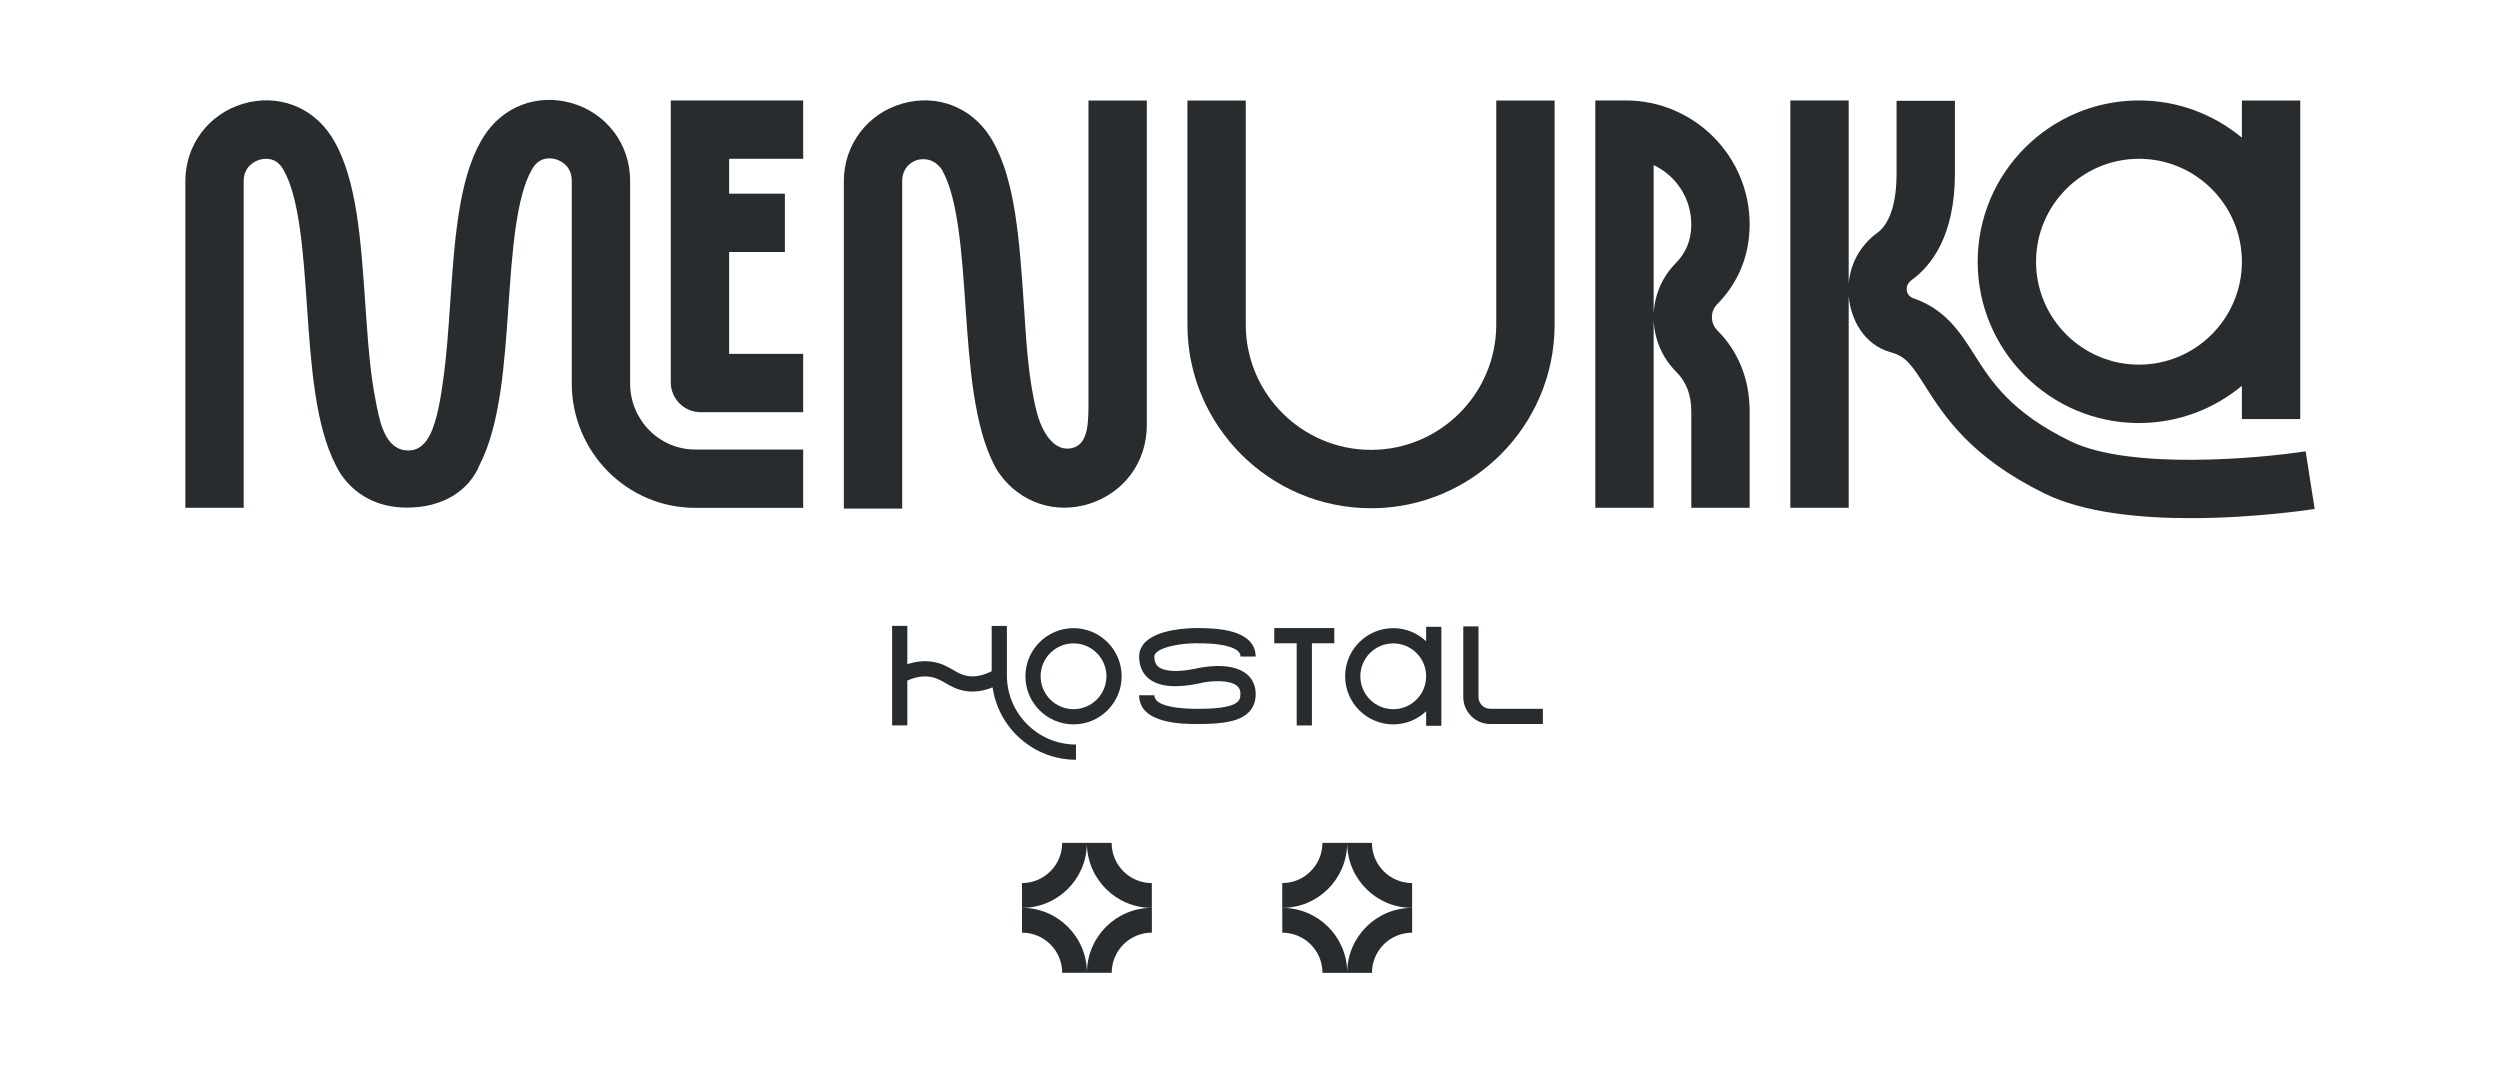 <?xml version="1.0" encoding="UTF-8"?>
<svg id="Capa_1" data-name="Capa 1" xmlns="http://www.w3.org/2000/svg" viewBox="0 0 837.54 359.38">
  <defs>
    <style>
      .cls-1 {
        fill: #292c2e;
        stroke-width: 0px;
      }
    </style>
  </defs>
  <path class="cls-1" d="m302.25,60.69c0-5.21,4.09-6.92,5.38-7.18,5.41-1.08,7.87,3.26,7.98,3.46,5.33,9.28,6.61,27.82,7.85,45.76,1.36,19.71,2.76,40.09,9.85,53.52.43.81.96,1.66,1.56,2.5,6.95,9.72,18.79,13.64,30.17,9.99,11.64-3.73,19.16-14.06,19.16-26.31V33.69s-19.55,0-19.55,0c0,.73,0,93.83,0,99.8,0,7.18.31,15.39-5.58,16.64-7.2,1.53-10.75-8.17-11.7-11.9-3.05-11.97-3.56-24.57-4.41-36.84-1.45-21.07-2.83-40.98-10.41-54.17-.26-.45-.53-.9-.82-1.36-6.43-10.11-18.05-14.48-29.57-11.12-11.64,3.39-19.46,13.82-19.46,25.95v109.71h19.55V60.69Z"/>
  <path class="cls-1" d="m211.1,128.45V60.53c0-12.14-7.82-22.57-19.46-25.95-11.53-3.36-23.13,1.01-29.56,11.11-.3.46-.58.93-.84,1.38-7.57,13.18-8.95,33.08-10.4,54.16-.61,8.91-1.18,17.84-2.46,26.68-.55,3.81-1.1,7.63-2.08,11.36-1.4,5.38-3.89,12.73-10.97,11.52-6.96-1.19-8.42-11.21-9.53-16.87-1.68-8.53-2.35-17.25-2.98-25.9-.16-2.21-.31-4.42-.47-6.64-1.45-21.07-2.83-40.98-10.41-54.17-.26-.45-.53-.9-.82-1.36-6.43-10.11-18.04-14.48-29.57-11.12-11.64,3.39-19.46,13.82-19.46,25.95v109.44h19.55V60.69c0-5.21,4.11-6.81,5.38-7.18,1.47-.43,5.16-1.01,7.6,2.83.14.21.27.43.38.63,5.33,9.28,6.61,27.82,7.85,45.76,1.35,19.62,2.75,39.91,9.75,53.34,1.65,3.43,8.04,13.99,23.78,13.99,11.65,0,20.72-5.39,24.38-14.48,6.85-13.43,8.24-33.55,9.58-53.01,1.24-17.94,2.52-36.49,7.85-45.77.11-.2.23-.4.37-.6,2.45-3.85,6.14-3.27,7.61-2.85,1.26.37,5.38,1.97,5.38,7.18v67.92c0,22.99,18.54,41.69,41.32,41.69h36.21v-19.55h-36.21c-12,0-21.77-9.93-21.77-22.14Z"/>
  <path class="cls-1" d="m244.27,84.43h18.68v-19.55h-18.68v-11.68h24.81v-19.55h-44.36v94.44c0,5.52,4.49,10,10,10h34.36v-19.55h-24.81v-34.11Z"/>
  <path class="cls-1" d="m501.27,108.75c0,23.13-18.82,41.96-41.96,41.96-23.13,0-41.96-18.82-41.96-41.96V33.67h-19.55v75.09c0,33.91,27.59,61.51,61.51,61.51s61.51-27.59,61.51-61.51V33.67h-19.55v75.09Z"/>
  <path class="cls-1" d="m716.59,141.72c13.1,0,25.12-4.69,34.48-12.47v11.14h19.55V33.67h-19.55v12.45c-9.36-7.78-21.39-12.47-34.48-12.47-29.8,0-54.04,24.24-54.04,54.04s24.24,54.04,54.04,54.04Zm0-88.52c19.01,0,34.48,15.47,34.48,34.48s-15.47,34.48-34.48,34.48c-19.01,0-34.48-15.47-34.48-34.48s15.47-34.48,34.48-34.48Z"/>
  <path class="cls-1" d="m693.65,147.83c-20.01-9.79-26.49-19.99-32.2-28.99-4.76-7.5-9.68-15.23-20.53-18.96-1.24-.43-2.14-1.58-2.14-2.9,0-.01,0-.02,0-.03v-.23c0-1.09.59-2.14,1.61-2.88,6.63-4.76,14.54-14.83,14.54-35.75v-24.32h-19.55v24.32c0,13.29-4,18.15-6.39,19.87-5.63,4.04-9.13,10.32-9.65,17.04v-61.34h-19.55v136.46h19.55v-70.99c.69,7.99,5.16,16.46,14.22,18.93,4.93,1.34,6.93,4.24,11.39,11.26,6.39,10.06,15.15,23.85,40.11,36.06,13.07,6.4,31.81,8.21,48.85,8.21,21.43,0,40.16-2.87,41.54-3.08l-3.02-19.32c-15.16,2.36-58.87,6.37-78.78-3.37Z"/>
  <path class="cls-1" d="m586.16,75.17c0-22.89-18.63-41.52-41.52-41.52h-10.19v136.48h19.55v-63.03c.21,6.34,2.72,12.62,7.54,17.44,3.41,3.41,5.07,7.76,5.07,13.28v32.3s19.55,0,19.55,0v-32.3c0-10.67-3.73-20.04-10.79-27.1-2.44-2.44-2.48-6.38-.09-8.79,7.12-7.2,10.88-16.46,10.88-26.77Zm-24.79,13.03c-4.71,4.77-7.17,10.96-7.37,17.21v-50.11c7.45,3.52,12.61,11.1,12.61,19.87,0,5.2-1.71,9.46-5.24,13.03Z"/>
  <path class="cls-1" d="m360.47,254.53v-5.1c-12.76,0-23.14-10.38-23.14-23.14v-16.6h-5.1v15.17c-2.74,1.4-5.34,1.96-7.73,1.65-2.06-.27-3.5-1.1-5.15-2.06-1.84-1.07-3.93-2.28-6.99-2.75-2.71-.42-5.52-.13-8.39.81v-12.83h-5.1v33.35h5.1v-15.03c2.68-1.17,5.23-1.63,7.61-1.26,2.11.32,3.54,1.16,5.21,2.12,1.86,1.08,3.98,2.31,7.06,2.7.65.08,1.31.13,1.97.13,2.19,0,4.44-.5,6.72-1.42,1.95,13.69,13.71,24.26,27.93,24.26Z"/>
  <polygon class="cls-1" points="439.51 243.04 439.51 215.51 447.01 215.51 447.01 210.41 426.9 210.41 426.9 215.51 434.41 215.51 434.41 243.04 439.51 243.04"/>
  <path class="cls-1" d="m495.32,233.52v-23.67h-5.1v23.67c0,4.98,4.05,9.03,9.03,9.03h17.64v-5.1h-17.64c-2.17,0-3.93-1.76-3.93-3.93Z"/>
  <path class="cls-1" d="m477.78,214.83c-2.89-2.71-6.76-4.39-11.02-4.39-8.89,0-16.12,7.23-16.12,16.12s7.23,16.12,16.12,16.12c4.26,0,8.14-1.68,11.02-4.39v4.87h5.1v-33.17h-5.1v4.83Zm-11.02,22.76c-6.08,0-11.02-4.94-11.02-11.02s4.94-11.02,11.02-11.02,11.02,4.94,11.02,11.02-4.94,11.02-11.02,11.02Z"/>
  <path class="cls-1" d="m343.53,226.56c0,8.89,7.23,16.12,16.12,16.12s16.12-7.23,16.12-16.12-7.23-16.12-16.12-16.12-16.12,7.23-16.12,16.12Zm27.14,0c0,6.08-4.94,11.02-11.02,11.02s-11.02-4.94-11.02-11.02,4.94-11.02,11.02-11.02,11.02,4.94,11.02,11.02Z"/>
  <path class="cls-1" d="m401.15,215.52c2.71-.02,6.7.09,9.93.93,4.49,1.16,4.49,2.91,4.49,3.49h5.1c0-2.86-1.44-6.65-8.31-8.43-3.77-.98-8.16-1.1-11.15-1.1h-.07c-3,0-13.11.35-17.45,4.71-1.37,1.38-2.08,3.07-2.07,4.9.02,3.92,1.78,6.16,3.25,7.34,3.34,2.7,8.98,3.24,16.78,1.62l.12-.03c3.51-.91,9.92-1.3,12.55.73.86.67,1.25,1.55,1.25,2.85,0,1.44-.47,2.1-.88,2.51-2.2,2.2-8.81,2.43-13.55,2.43-5.38-.01-14.41-.62-14.41-4.54h-5.1c0,9.6,14.68,9.63,19.51,9.64h.22c9.24,0,14.16-1.14,16.94-3.92,1.58-1.58,2.38-3.63,2.38-6.12,0-2.87-1.12-5.25-3.23-6.88-5.51-4.26-15.86-1.9-16.87-1.65-5.94,1.23-10.49,1.01-12.49-.61-.58-.47-1.35-1.33-1.36-3.41,0-.33.07-.75.59-1.28,2.18-2.2,8.7-3.2,13.83-3.21Z"/>
  <path class="cls-1" d="m364.14,325.57c-.19-11.86-9.84-21.43-21.75-21.43v8.31c7.43,0,13.46,6.03,13.46,13.46h8.28s8.31,0,8.31,0c0-7.43,6.03-13.46,13.46-13.46v-8.31c-11.91,0-21.56,9.56-21.75,21.42Z"/>
  <path class="cls-1" d="m372.43,282.38h-8.28s-8.31,0-8.31,0c0,7.43-6.03,13.46-13.46,13.46v8.31c11.91,0,21.57-9.56,21.75-21.42.19,11.86,9.84,21.43,21.75,21.43v-8.31c-7.43,0-13.46-6.03-13.46-13.46Z"/>
  <path class="cls-1" d="m451.33,282.73c.19,11.86,9.84,21.42,21.75,21.42v-8.31c-7.43,0-13.46-6.03-13.46-13.46h-8.28s-8.31,0-8.31,0c0,7.43-6.03,13.46-13.46,13.46v8.31c11.91,0,21.56-9.56,21.75-21.42Z"/>
  <path class="cls-1" d="m443.04,325.92h8.28s0,0,0,0h8.31c0-7.43,6.03-13.46,13.46-13.46v-8.31c-11.91,0-21.56,9.56-21.75,21.42-.19-11.86-9.84-21.42-21.75-21.42v8.31c7.43,0,13.46,6.03,13.46,13.46Z"/>
</svg>